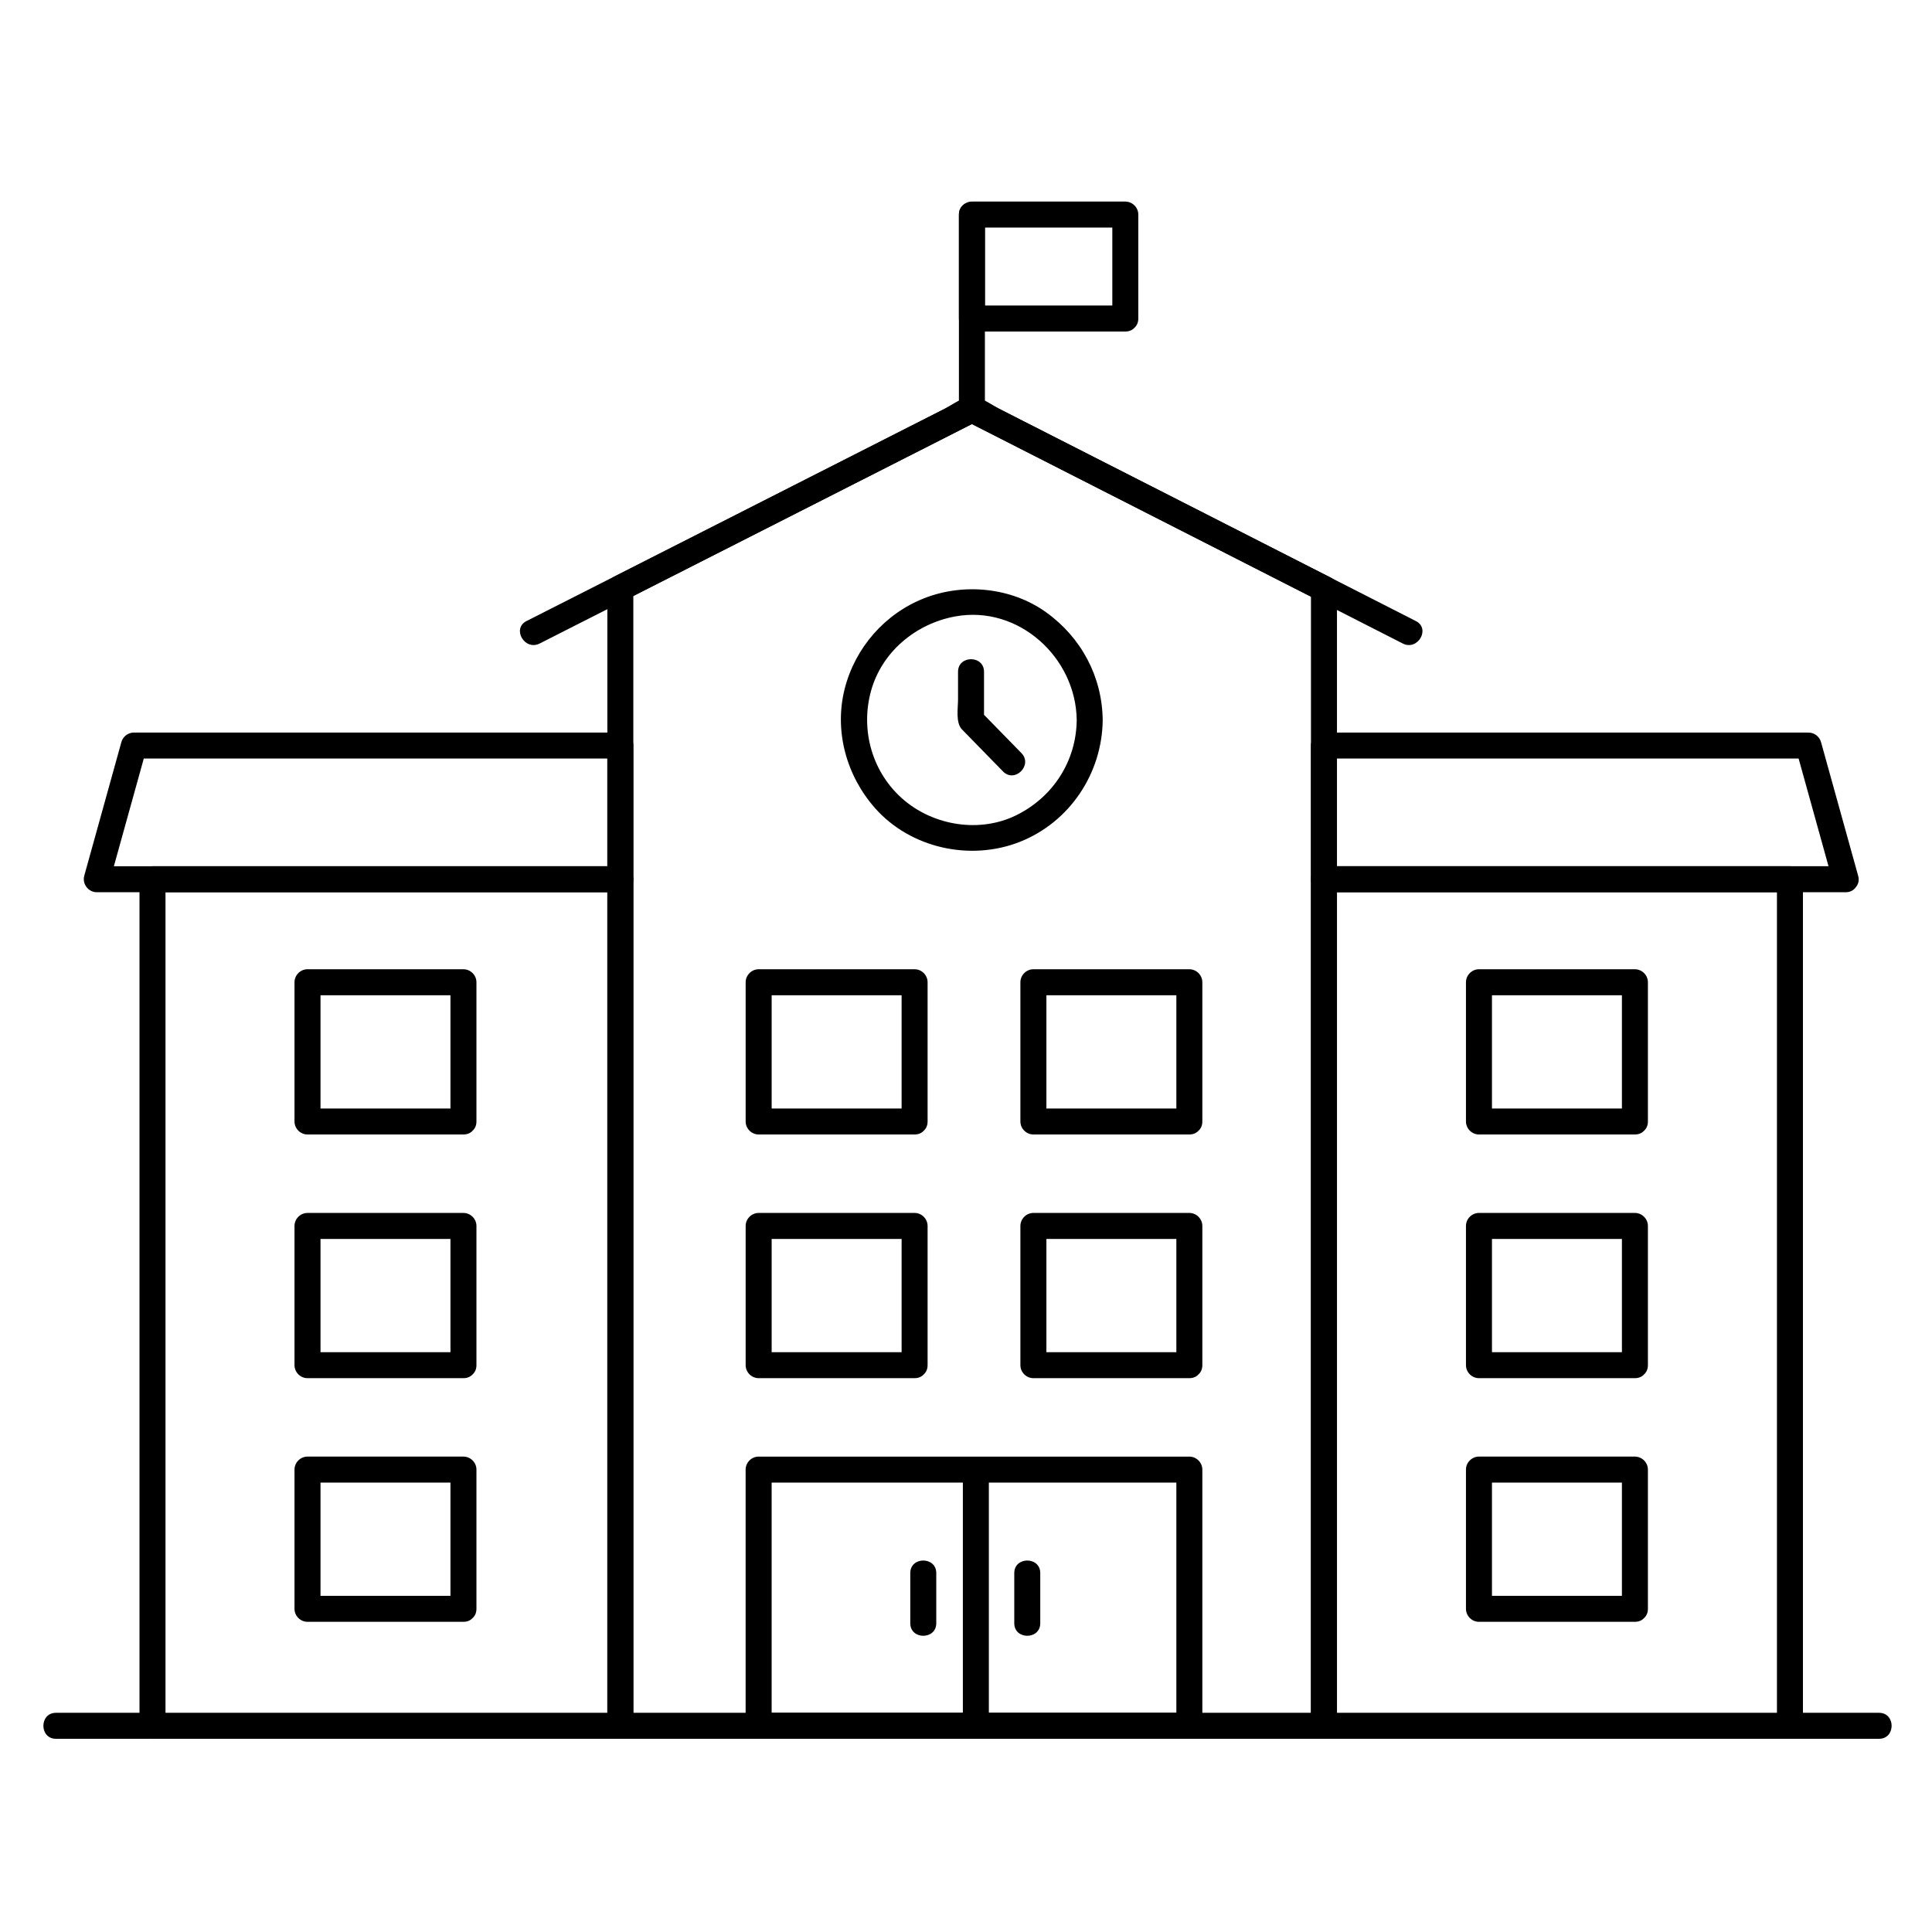 <?xml version="1.0" encoding="UTF-8"?>
<!-- Uploaded to: ICON Repo, www.svgrepo.com, Generator: ICON Repo Mixer Tools -->
<svg fill="#000000" width="800px" height="800px" version="1.1" viewBox="144 144 512 512" xmlns="http://www.w3.org/2000/svg">
 <g>
  <path d="m491.42 300.02v36.602 84.965 96.051 69.867 13.848c1.148-1.148 2.297-2.297 3.445-3.445h-52.918-93.973-39.578c1.148 1.148 2.297 2.297 3.445 3.445v-36.551-84.875-96.027-70.008-14.051c-0.57 0.992-1.137 1.984-1.707 2.973 21.316-10.824 42.633-21.652 63.949-32.477 9.742-4.949 19.484-9.895 29.227-14.844h-3.477c21.258 10.82 42.516 21.645 63.773 32.465 9.84 5.008 19.68 10.02 29.52 15.027 3.949 2.012 7.438-3.934 3.477-5.949-21.258-10.82-42.516-21.645-63.773-32.465-9.488-4.832-18.98-9.664-28.469-14.492-1.473-0.75-2.82-1.398-4.527-0.531-0.586 0.297-1.168 0.594-1.754 0.891-3.863 1.961-7.727 3.926-11.59 5.887-25.07 12.73-50.137 25.465-75.207 38.195-1.539 0.781-3.082 1.566-4.621 2.348-1.062 0.539-1.707 1.816-1.707 2.973v36.551 84.875 96.027 70.004 14.051c0 1.879 1.566 3.445 3.445 3.445h52.918 93.973 39.578c1.879 0 3.445-1.566 3.445-3.445v-36.602-84.965-96.051-69.867-13.848c-0.004-4.441-6.894-4.441-6.894 0.004z"/>
  <path d="m614.91 377v46.328 94.113 74.594 9.32l3.445-3.445h-67.391-56.102l3.445 3.445v-46.328-94.113-74.594-9.32c-1.148 1.148-2.297 2.297-3.445 3.445h67.391 56.102c4.441 0 4.441-6.887 0-6.887h-67.391-56.102c-1.879 0-3.445 1.566-3.445 3.445v46.328 94.113 74.594 9.32c0 1.879 1.566 3.445 3.445 3.445h67.391 56.102c1.879 0 3.445-1.566 3.445-3.445v-46.328-94.113-74.594-9.32c0-4.445-6.891-4.445-6.891-0.004z"/>
  <path d="m183.43 597.91h-24.602c-4.441 0-4.441 6.887 0 6.887h24.602c4.441 0 4.441-6.887 0-6.887z"/>
  <path d="m641.97 597.91h-24.602c-4.441 0-4.441 6.887 0 6.887h24.602c4.441 0 4.441-6.887 0-6.887z"/>
  <path d="m287.01 314.54c17.59-8.914 35.176-17.84 52.758-26.77 21.18-10.758 42.359-21.512 63.539-32.27h-3.477c21.258 10.82 42.516 21.645 63.773 32.465 17.387 8.852 34.77 17.707 52.148 26.574 3.949 2.016 7.434-3.93 3.477-5.949-17.652-9.008-35.312-18.004-52.973-26.992-14.02-7.137-28.043-14.273-42.062-21.414-5.074-2.582-10.148-5.164-15.223-7.75-1.957-0.996-5.074-3.356-7.406-3.356-2.34 0-5.469 2.363-7.434 3.363-5.094 2.586-10.188 5.176-15.285 7.762-14.051 7.137-28.102 14.27-42.148 21.406-17.719 8.996-35.438 17.992-53.16 26.973-0.004 0-0.008 0.004-0.012 0.004-3.953 2.016-0.469 7.957 3.484 5.953z"/>
  <path d="m304.95 377v46.328 94.113 74.594 9.32c1.148-1.148 2.297-2.297 3.445-3.445h-67.398-56.586l3.445 3.445v-46.328-94.113-74.594-9.32c-1.148 1.148-2.297 2.297-3.445 3.445h67.398 56.586c4.441 0 4.441-6.887 0-6.887h-67.398-56.586c-1.879 0-3.445 1.566-3.445 3.445v46.328 94.113 74.594 9.32c0 1.879 1.566 3.445 3.445 3.445h67.398 56.586c1.879 0 3.445-1.566 3.445-3.445v-46.328-94.113-74.594-9.32c0-4.445-6.891-4.445-6.891-0.004z"/>
  <path d="m304.95 341.58v35.426l3.445-3.445h-63.719-73.84-1.188c1.105 1.453 2.215 2.906 3.32 4.359 3.281-11.809 6.559-23.617 9.84-35.426-1.105 0.844-2.215 1.688-3.32 2.527h66.176 62.73c4.441 0 4.441-6.887 0-6.887h-66.176-62.73c-1.535 0-2.91 1.051-3.32 2.527-3.281 11.809-6.559 23.617-9.84 35.426-0.602 2.16 1.086 4.359 3.32 4.359h63.719 73.84 1.188c1.879 0 3.445-1.566 3.445-3.445v-35.426c0-4.438-6.891-4.438-6.891 0.004z"/>
  <path d="m633.11 373.56h-63.727-73.438-1.09c1.148 1.148 2.297 2.297 3.445 3.445v-35.426c-1.148 1.148-2.297 2.297-3.445 3.445h66.172 62.242c-1.105-0.844-2.215-1.688-3.32-2.527 3.281 11.809 6.559 23.617 9.84 35.426 1.188 4.273 7.832 2.457 6.641-1.832-3.281-11.809-6.559-23.617-9.84-35.426-0.41-1.477-1.785-2.527-3.32-2.527h-66.172-62.242c-1.879 0-3.445 1.566-3.445 3.445v35.426c0 1.879 1.566 3.445 3.445 3.445h63.727 73.438 1.09c4.445-0.008 4.445-6.894 0-6.894z"/>
  <path d="m266.82 502.34h-41.328c1.148 1.148 2.297 2.297 3.445 3.445v-36.898c-1.148 1.148-2.297 2.297-3.445 3.445h41.328c-1.148-1.148-2.297-2.297-3.445-3.445v36.898c0 4.441 6.887 4.441 6.887 0v-36.898c0-1.879-1.566-3.445-3.445-3.445h-41.328c-1.879 0-3.445 1.566-3.445 3.445v36.898c0 1.879 1.566 3.445 3.445 3.445h41.328c4.445-0.004 4.445-6.891 0.004-6.891z"/>
  <path d="m266.82 437.76h-41.328c1.148 1.148 2.297 2.297 3.445 3.445v-36.898c-1.148 1.148-2.297 2.297-3.445 3.445h41.328c-1.148-1.148-2.297-2.297-3.445-3.445v36.898c0 4.441 6.887 4.441 6.887 0v-36.898c0-1.879-1.566-3.445-3.445-3.445h-41.328c-1.879 0-3.445 1.566-3.445 3.445v36.898c0 1.879 1.566 3.445 3.445 3.445h41.328c4.445 0 4.445-6.891 0.004-6.891z"/>
  <path d="m266.82 566.91h-41.328c1.148 1.148 2.297 2.297 3.445 3.445v-36.898c-1.148 1.148-2.297 2.297-3.445 3.445h41.328c-1.148-1.148-2.297-2.297-3.445-3.445v36.898c0 4.441 6.887 4.441 6.887 0v-36.898c0-1.879-1.566-3.445-3.445-3.445h-41.328c-1.879 0-3.445 1.566-3.445 3.445v36.898c0 1.879 1.566 3.445 3.445 3.445h41.328c4.445-0.004 4.445-6.891 0.004-6.891z"/>
  <path d="m429.34 334.83c-0.117 10.891-6.285 20.418-16.016 25.215-9.617 4.738-21.707 2.812-29.781-4.031-8.34-7.07-11.605-18.422-8.719-28.891 2.863-10.383 11.855-17.824 22.27-19.754 16.809-3.109 32.066 10.879 32.246 27.461 0.047 4.438 6.938 4.445 6.887 0-0.125-11.512-5.68-21.875-14.992-28.566-9.203-6.613-21.828-7.836-32.289-3.734-10.469 4.106-18.348 13.148-21.102 24.035-2.836 11.211 0.492 23.07 8.082 31.633 9.387 10.59 25.203 14.062 38.273 8.926 13.254-5.207 21.875-18.129 22.027-32.297 0.051-4.441-6.836-4.434-6.887 0.004z"/>
  <path d="m397.89 322.03v7.359c0 2.277-0.691 6.141 1.062 7.938 3.621 3.707 7.242 7.414 10.863 11.121 3.109 3.18 7.977-1.691 4.871-4.871-3.641-3.727-7.281-7.453-10.918-11.176 0.336 0.812 0.672 1.625 1.008 2.434v-12.809c0-4.441-6.887-4.441-6.887 0.004z"/>
  <path d="m386.38 502.34h-41.328c1.148 1.148 2.297 2.297 3.445 3.445v-36.898c-1.148 1.148-2.297 2.297-3.445 3.445h41.328c-1.148-1.148-2.297-2.297-3.445-3.445v36.898c0 4.441 6.887 4.441 6.887 0v-36.898c0-1.879-1.566-3.445-3.445-3.445h-41.328c-1.879 0-3.445 1.566-3.445 3.445v36.898c0 1.879 1.566 3.445 3.445 3.445h41.328c4.445-0.004 4.445-6.891 0.004-6.891z"/>
  <path d="m459.19 502.34h-41.328c1.148 1.148 2.297 2.297 3.445 3.445v-36.898c-1.148 1.148-2.297 2.297-3.445 3.445h41.328l-3.445-3.445v36.898c0 4.441 6.887 4.441 6.887 0v-36.898c0-1.879-1.566-3.445-3.445-3.445h-41.328c-1.879 0-3.445 1.566-3.445 3.445v36.898c0 1.879 1.566 3.445 3.445 3.445h41.328c4.445-0.004 4.445-6.891 0.004-6.891z"/>
  <path d="m386.38 437.76h-41.328c1.148 1.148 2.297 2.297 3.445 3.445v-36.898c-1.148 1.148-2.297 2.297-3.445 3.445h41.328c-1.148-1.148-2.297-2.297-3.445-3.445v36.898c0 4.441 6.887 4.441 6.887 0v-36.898c0-1.879-1.566-3.445-3.445-3.445h-41.328c-1.879 0-3.445 1.566-3.445 3.445v36.898c0 1.879 1.566 3.445 3.445 3.445h41.328c4.445 0 4.445-6.891 0.004-6.891z"/>
  <path d="m459.19 437.76h-41.328c1.148 1.148 2.297 2.297 3.445 3.445v-36.898c-1.148 1.148-2.297 2.297-3.445 3.445h41.328l-3.445-3.445v36.898c0 4.441 6.887 4.441 6.887 0v-36.898c0-1.879-1.566-3.445-3.445-3.445h-41.328c-1.879 0-3.445 1.566-3.445 3.445v36.898c0 1.879 1.566 3.445 3.445 3.445h41.328c4.445 0 4.445-6.891 0.004-6.891z"/>
  <path d="m577.27 502.34h-41.328c1.148 1.148 2.297 2.297 3.445 3.445v-36.898c-1.148 1.148-2.297 2.297-3.445 3.445h41.328c-1.148-1.148-2.297-2.297-3.445-3.445v36.898c0 4.441 6.887 4.441 6.887 0v-36.898c0-1.879-1.566-3.445-3.445-3.445h-41.328c-1.879 0-3.445 1.566-3.445 3.445v36.898c0 1.879 1.566 3.445 3.445 3.445h41.328c4.445-0.004 4.445-6.891 0.004-6.891z"/>
  <path d="m577.27 437.76h-41.328c1.148 1.148 2.297 2.297 3.445 3.445v-36.898c-1.148 1.148-2.297 2.297-3.445 3.445h41.328c-1.148-1.148-2.297-2.297-3.445-3.445v36.898c0 4.441 6.887 4.441 6.887 0v-36.898c0-1.879-1.566-3.445-3.445-3.445h-41.328c-1.879 0-3.445 1.566-3.445 3.445v36.898c0 1.879 1.566 3.445 3.445 3.445h41.328c4.445 0 4.445-6.891 0.004-6.891z"/>
  <path d="m577.27 566.91h-41.328l3.445 3.445v-36.898c-1.148 1.148-2.297 2.297-3.445 3.445h41.328c-1.148-1.148-2.297-2.297-3.445-3.445v36.898c0 4.441 6.887 4.441 6.887 0v-36.898c0-1.879-1.566-3.445-3.445-3.445h-41.328c-1.879 0-3.445 1.566-3.445 3.445v36.898c0 1.879 1.566 3.445 3.445 3.445h41.328c4.445-0.004 4.445-6.891 0.004-6.891z"/>
  <path d="m442.22 224.97h-40.648c1.148 1.148 2.297 2.297 3.445 3.445v-27.551c-1.148 1.148-2.297 2.297-3.445 3.445h40.648l-3.445-3.445v27.551c0 4.441 6.887 4.441 6.887 0v-27.551c0-1.879-1.566-3.445-3.445-3.445h-40.648c-1.879 0-3.445 1.566-3.445 3.445v27.551c0 1.879 1.566 3.445 3.445 3.445h40.648c4.445-0.004 4.445-6.891 0.004-6.891z"/>
  <path d="m405.01 252.52v-51.66c0-4.441-6.887-4.441-6.887 0v51.66c0 4.441 6.887 4.441 6.887 0z"/>
  <path d="m459.19 597.91h-69.77-44.375c1.148 1.148 2.297 2.297 3.445 3.445v-67.668-0.227c-1.148 1.148-2.297 2.297-3.445 3.445h69.77 44.375c-1.148-1.148-2.297-2.297-3.445-3.445v67.668 0.227c0 4.441 6.887 4.441 6.887 0v-67.668-0.227c0-1.879-1.566-3.445-3.445-3.445h-69.77-44.375c-1.879 0-3.445 1.566-3.445 3.445v67.668 0.227c0 1.879 1.566 3.445 3.445 3.445h69.77 44.375c4.445-0.004 4.445-6.891 0.004-6.891z"/>
  <path d="m399.17 533.46v67.668 0.227c0 4.441 6.887 4.441 6.887 0v-67.668-0.227c0-4.441-6.887-4.441-6.887 0z"/>
  <path d="m419.68 574.17v-13.285c0-4.441-6.887-4.441-6.887 0v13.285c-0.004 4.441 6.887 4.441 6.887 0z"/>
  <path d="m392.12 574.17v-13.285c0-4.441-6.887-4.441-6.887 0v13.285c0 4.441 6.887 4.441 6.887 0z"/>
 </g>
</svg>